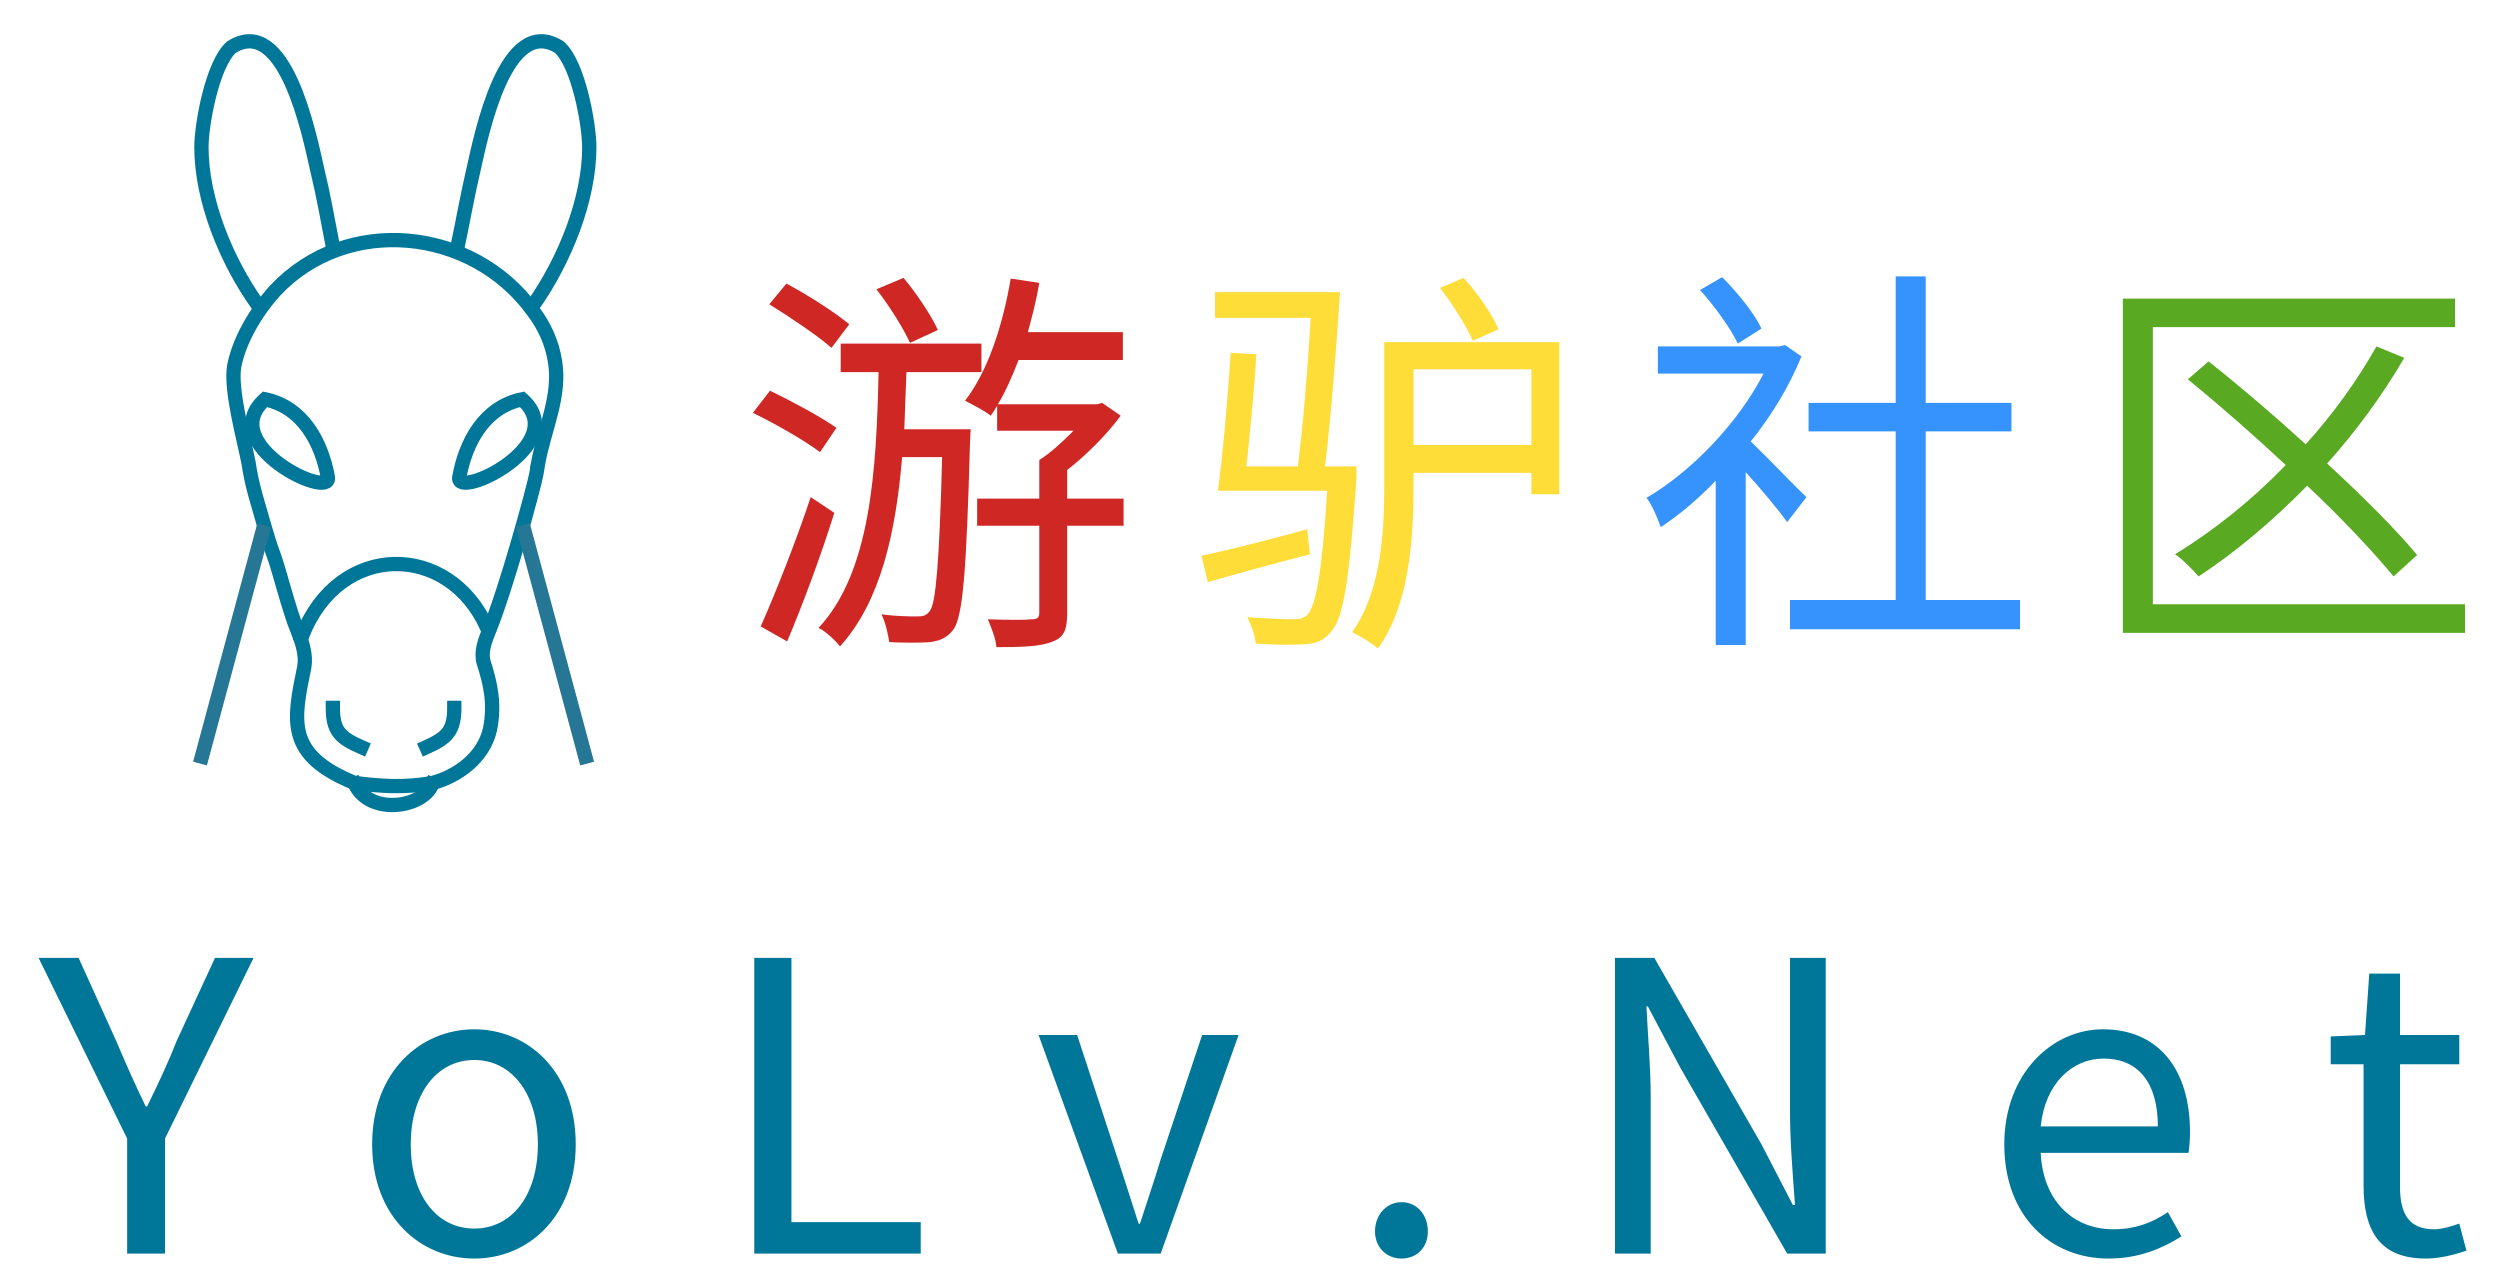 <?xml version="1.0" encoding="UTF-8"?>
<!DOCTYPE svg PUBLIC "-//W3C//DTD SVG 1.1//EN" "http://www.w3.org/Graphics/SVG/1.1/DTD/svg11.dtd">
<!-- Creator: CorelDRAW X7 -->
<svg xmlns="http://www.w3.org/2000/svg" xml:space="preserve" width="35mm" height="18mm" version="1.1" style="shape-rendering:geometricPrecision; text-rendering:geometricPrecision; image-rendering:optimizeQuality; fill-rule:evenodd; clip-rule:evenodd"
viewBox="0 0 3500 1800"
 xmlns:xlink="http://www.w3.org/1999/xlink">
 <defs>
  <style type="text/css">
   <![CDATA[
    .str1 {stroke:#267696;stroke-width:20}
    .str0 {stroke:#007799;stroke-width:20;stroke-linecap:square}
    .fil1 {fill:none}
    .fil3 {fill:#3693FD}
    .fil4 {fill:#59A922}
    .fil0 {fill:#CF2724}
    .fil2 {fill:#FEDD38}
    .fil5 {fill:#007799;fill-rule:nonzero}
   ]]>
  </style>
 </defs>
 <g id="图层_x0020_1">
  <path class="fil0" d="M1313 462c-9,-20 -29,-50 -48,-73l-38 16c18,23 38,55 47,75l39 -18zm-124 -8c-19,-16 -58,-41 -88,-57l-24 29c29,18 68,44 87,61l25 -33zm-18 145c-21,-15 -62,-37 -93,-52l-24 31c31,15 73,39 94,55l23 -34zm-36 97c-21,63 -50,136 -70,181l37 21c22,-52 48,-122 66,-180l-33 -22zm131 -95c1,-27 2,-53 3,-80l105 0 0 -40 -197 0 0 40 53 0c-3,138 -11,280 -84,358 10,5 23,17 30,26 57,-63 78,-159 87,-265l56 0c-4,150 -9,204 -17,215 -5,7 -10,8 -18,8 -8,0 -29,0 -50,-3 6,12 9,27 11,39 22,1 44,1 57,0 14,-2 24,-6 33,-18 13,-19 18,-80 23,-261 0,-6 1,-19 1,-19l-93 0zm307 97l-79 0 0 -40c27,-21 55,-49 75,-76l-26 -18 -7 2 -139 0c11,-18 20,-39 29,-62l146 0 0 -39 -133 0c6,-22 12,-45 16,-69l-40 -6c-11,65 -32,130 -64,171 10,5 29,15 36,21 3,-4 6,-9 9,-14l0 35 107 0c-15,15 -32,31 -48,41l0 54 -87 0 0 38 87 0 0 122c0,7 -3,9 -11,9 -7,1 -32,1 -61,0 5,12 11,27 12,39 38,0 63,-1 79,-8 16,-6 20,-17 20,-40l0 -122 79 0 0 -38z"/>
  <g id="_2519809684144">
   <path class="fil1 str0" d="M423 890c52,-133 206,-131 259,-11"/>
   <path class="fil1 str0" d="M605 1098c-13,33 -87,44 -108,0"/>
   <path class="fil1 str0" d="M640 348c8,-37 14,-73 23,-111 11,-49 45,-218 120,-171 27,24 42,109 42,140 0,73 -34,158 -79,222"/>
   <path class="fil1 str0" d="M754 645c-1,6 -2,12 -3,18 -4,22 -43,163 -66,219 -6,15 -12,30 -8,45 10,31 16,59 9,94 -9,40 -46,66 -80,75 -37,7 -73,5 -110,0 -95,-39 -86,-85 -70,-162 3,-17 -3,-35 -9,-50 -13,-31 -26,-87 -35,-110 -9,-25 -17,-56 -25,-83 -4,-15 -7,-29 -9,-43 -7,-35 -26,-104 -20,-136 7,-35 29,-74 57,-105 100,-107 276,-89 361,28 16,21 27,45 31,71 8,47 -14,93 -23,139z"/>
   <path class="fil1 str0" d="M506 1046c-30,-13 -40,-23 -40,-55"/>
   <path class="fil1 str0" d="M597 1046c29,-13 39,-23 39,-55"/>
   <line class="fil1 str1" x1="280" y1="1069" x2="370" y2= "735" />
   <line class="fil1 str1" x1="822" y1="1069" x2="732" y2= "735" />
   <path class="fil1 str0" d="M466 345c-7,-36 -13,-71 -22,-108 -11,-49 -45,-218 -120,-171 -27,24 -42,109 -42,140 0,73 34,158 79,221"/>
   <path class="fil1 str0" d="M371 559c-71,63 94,142 88,109 -9,-49 -35,-98 -88,-109z"/>
   <path class="fil1 str0" d="M731 559c71,63 -94,142 -88,109 9,-49 35,-98 88,-109z"/>
  </g>
  <path class="fil2" d="M2098 461c-9,-21 -29,-50 -49,-72l-33 14c18,23 37,54 46,74l36 -16zm-268 280c-55,15 -109,29 -148,37l9 37c41,-12 93,-26 143,-39l-4 -35zm25 -88c8,-63 16,-167 21,-244l-175 0 0 36 134 0c-4,70 -11,153 -18,208l-72 0c5,-47 11,-108 14,-157l-36 -2c-4,61 -11,144 -18,193l153 0c-7,115 -16,162 -28,174 -5,5 -11,6 -20,6 -11,0 -37,-1 -64,-3 6,11 11,26 12,37 27,2 53,2 68,1 17,-1 27,-5 37,-17 18,-19 26,-72 36,-214 0,-5 0,-18 0,-18l-44 0zm124 -30l0 -106 165 0 0 106 -165 0zm204 -144l-245 0 0 198c0,68 -4,150 -45,208 10,5 29,16 36,23 45,-62 50,-157 50,-230l0 -16 165 0 0 30 39 0 0 -213z"/>
  <path class="fil3" d="M2466 460c-9,-20 -33,-50 -55,-72l-31 18c20,22 43,54 53,75l33 -21zm63 236c-13,-12 -55,-56 -78,-78 29,-36 54,-77 71,-119l-23 -16 -8 2 -170 0 0 38 148 0c-36,70 -102,138 -164,174 7,8 16,29 20,41 26,-17 52,-39 77,-65l0 230 42 0 0 -242c21,23 46,53 58,70l27 -35zm167 144l0 -236 120 0 0 -40 -120 0 0 -177 -42 0 0 177 -122 0 0 40 122 0 0 236 -148 0 0 41 322 0 0 -41 -132 0z"/>
  <path class="fil4" d="M3014 846l0 -388 423 0 0 -40 -465 0 0 468 479 0 0 -40 -437 0zm370 -69c-30,-36 -76,-82 -126,-128 41,-46 77,-95 108,-148l-39 -16c-27,48 -61,95 -99,137 -45,-41 -93,-82 -136,-116l-29 25c44,36 92,78 137,120 -47,49 -101,92 -155,125 10,6 26,23 33,31 52,-34 104,-78 152,-127 49,46 92,92 121,127l33 -30z"/>
  <path class="fil5" d="M178 1755l53 0 0 -161 124 -253 -54 0 -54 117c-12,31 -26,60 -41,91l-2 0c-15,-31 -28,-60 -41,-91l-53 -117 -56 0 124 253 0 161zm486 7c75,0 142,-58 142,-160 0,-102 -67,-161 -142,-161 -75,0 -143,59 -143,161 0,102 68,160 143,160zm0 -42c-53,0 -89,-47 -89,-118 0,-70 36,-118 89,-118 53,0 89,48 89,118 0,71 -36,118 -89,118zm392 35l233 0 0 -44 -181 0 0 -370 -52 0 0 414zm509 0l60 0 109 -306 -51 0 -58 174c-9,30 -20,62 -29,90l-2 0c-9,-28 -19,-60 -29,-90l-57 -174 -54 0 111 306zm397 7c21,0 37,-15 37,-38 0,-24 -16,-41 -37,-41 -20,0 -37,17 -37,41 0,23 17,38 37,38zm299 -7l50 0 0 -217c0,-44 -4,-88 -6,-129l2 0 45 85 150 261 54 0 0 -414 -50 0 0 215c0,43 4,90 7,131l-3 0 -44 -85 -150 -261 -55 0 0 414zm691 7c42,0 75,-14 102,-31l-19 -34c-22,15 -46,24 -76,24 -58,0 -99,-41 -102,-107l207 0c1,-7 2,-18 2,-29 0,-88 -44,-144 -122,-144 -71,0 -138,62 -138,161 0,101 65,160 146,160zm-95 -185c6,-60 44,-95 88,-95 48,0 76,33 76,95l-164 0zm539 185c19,0 39,-5 57,-11l-10 -38c-11,4 -25,8 -35,8 -36,0 -48,-22 -48,-60l0 -171 83 0 0 -41 -83 0 0 -86 -43 0 -6 86 -48 2 0 39 46 0 0 170c0,62 22,102 87,102z"/>
 </g>
</svg>
